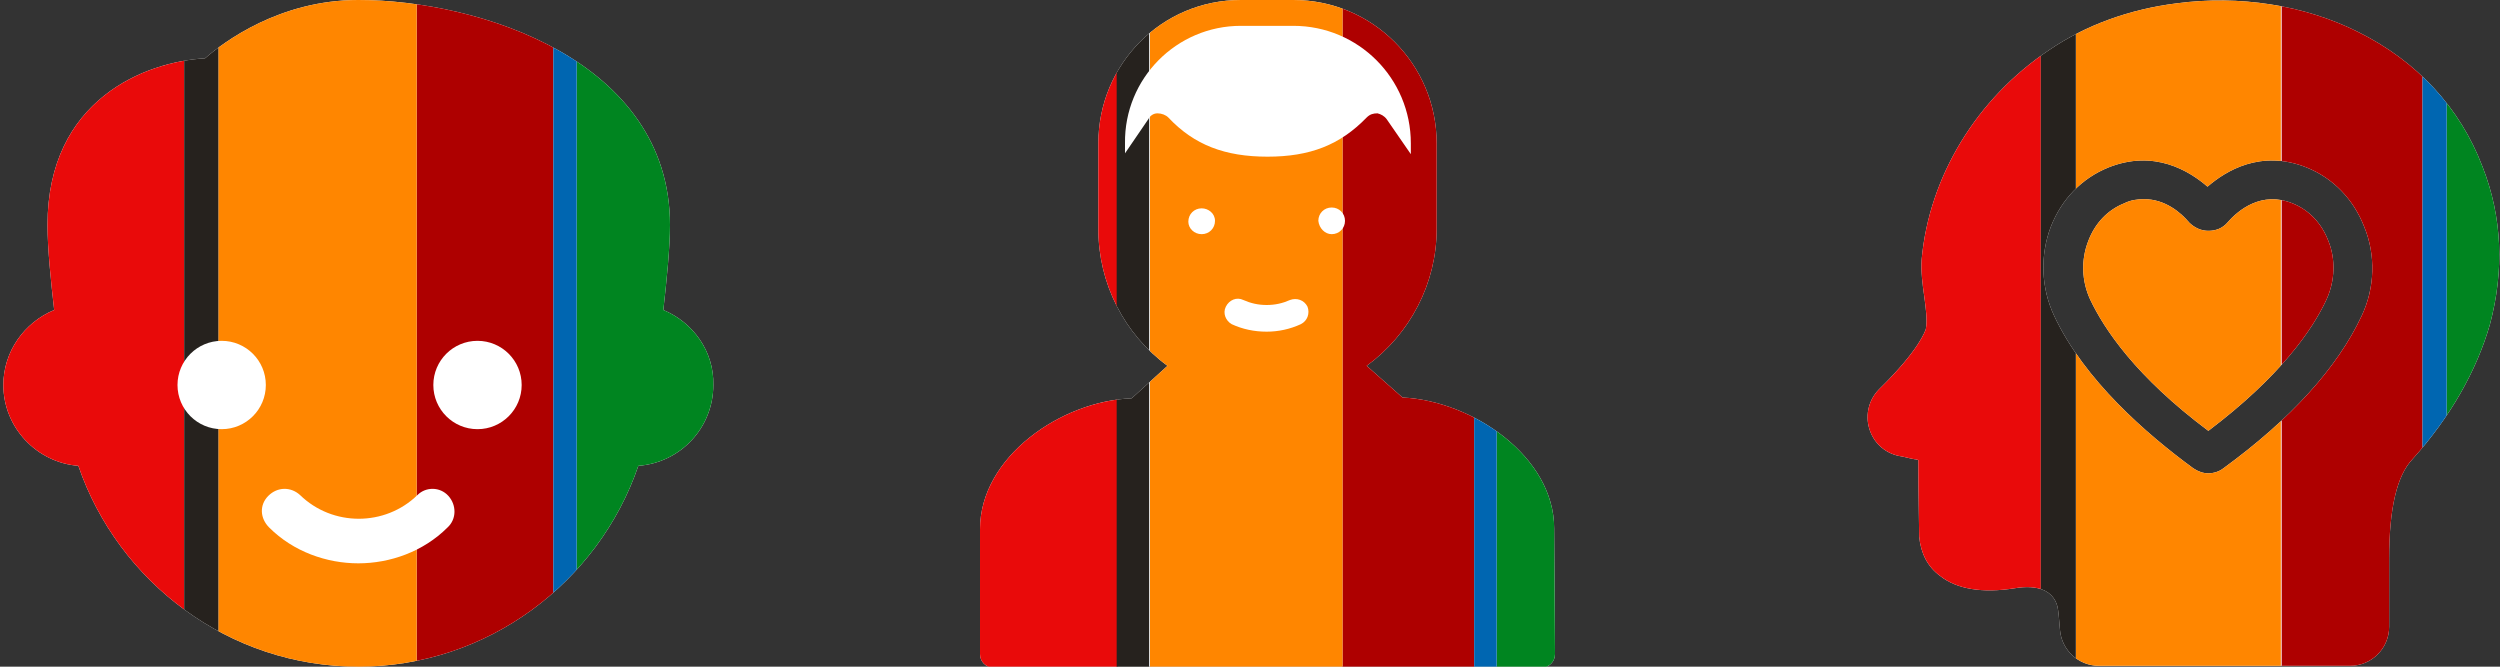 <svg version="1.1" id="people" xmlns="http://www.w3.org/2000/svg" xmlns:xlink="http://www.w3.org/1999/xlink" x="0" y="0" viewBox="0 0 300 80" xml:space="preserve"><rect x="0" y="0" width="300" height="80" fill="#333333" stroke="none"/><style>.st1{fill:#fff}.st2{fill:#008520}.st3{fill:#ae0000}.st4{fill:#ff8600}.st5{fill:#e90a0a}.st6{fill:#26221e}.st7{fill:#0066b1}</style><defs><path id="SVGID_1_" d="M275.1 24.4c-3.7-1.5-6.5.8-7.8 2.3-.6.7-1.4 1-2.3 1-.9 0-1.7-.4-2.3-1-1-1.2-2.9-2.8-5.4-2.8-.8 0-1.6.1-2.4.5-2 .8-3.5 2.4-4.3 4.5-.9 2.3-.8 4.8.2 7 1.7 3.6 5.5 9.3 14.2 15.8 8.6-6.5 12.5-12.1 14.2-15.8 1-2.2 1.1-4.8.2-7-.8-2.1-2.3-3.7-4.3-4.5z"/></defs><clipPath id="SVGID_2_"><use xlink:href="#SVGID_1_" overflow="visible"/></clipPath><g clip-path="url(#SVGID_2_)"><path class="st1" d="M215.9-3.8h102.8v88.3H215.9z"/><path class="st2" d="M293.6-3.8h25.1v88.3h-25.1z"/><path class="st3" d="M273.8-3.8h16.9v88.3h-16.9z"/><path class="st4" d="M249.1-3.8h24.6v88.3h-24.6z"/><path class="st5" d="M215.9-3.8h29v88.3h-29z"/><path class="st6" d="M244.9-3.8h4.2v88.3h-4.2z"/><path class="st7" d="M290.7-3.8h2.9v88.3h-2.9z"/></g><defs><path id="SVGID_3_" d="M297.9 20c-2.7-7.1-7.9-12.7-15-16.2C276.5.6 268.7-.6 261.2.4c-5.6.7-10.9 2.6-15.3 5.6-8.7 5.8-14.4 15.2-15.3 25.1-.1 1.5.1 3 .3 4.4.2 1.5.4 2.9.2 4-.1.2-.7 2.4-5.6 7.2-1.2 1.2-1.7 3-1.2 4.7s1.8 2.9 3.5 3.3c.7.1 1.3.3 1.9.4.2 0 .4.1.5.1 0 3.8.1 8.3.1 9.2.2 2 1 3.6 2.5 4.7 2 1.6 5.1 2.1 8.9 1.5 2.9-.5 4.7.3 5.2 2.2.1.4.2 1.5.3 2.8.2 2.4 2.2 4.3 4.7 4.3H282c2.6 0 4.7-2.1 4.7-4.7V67c0-5.9.9-9.9 2.8-11.9 4.5-5 7.7-10.6 9.3-16.2 1.7-6.4 1.5-12.8-.9-18.9zm-14.5 17.9c-2.9 6.2-8.5 12.4-16.6 18.3-.5.4-1.2.6-1.8.6-.6 0-1.2-.2-1.8-.6-5.6-4.1-13.1-10.6-16.7-18.3-1.6-3.4-1.7-7.3-.4-10.7 1.3-3.3 3.7-5.8 6.9-7.1 5.5-2.2 9.7.4 11.9 2.3 2.2-1.9 6.4-4.5 11.9-2.3 3.2 1.3 5.6 3.8 6.9 7.1 1.4 3.4 1.3 7.3-.3 10.7z"/></defs><clipPath id="SVGID_4_"><use xlink:href="#SVGID_3_" overflow="visible"/></clipPath><g clip-path="url(#SVGID_4_)"><path class="st1" d="M215.9-3.8h102.8v88.3H215.9z"/><path class="st2" d="M293.6-3.8h25.1v88.3h-25.1z"/><path class="st3" d="M273.8-3.8h16.9v88.3h-16.9z"/><path class="st4" d="M249.1-3.8h24.6v88.3h-24.6z"/><path class="st5" d="M215.9-3.8h29v88.3h-29z"/><path class="st6" d="M244.9-3.8h4.2v88.3h-4.2z"/><path class="st7" d="M290.7-3.8h2.9v88.3h-2.9z"/></g><defs><path id="SVGID_5_" d="M186.5 63.4c0-8.6-9.8-15.3-18.2-15.7l-4.3-3.8c5.2-3.8 8.4-9.9 8.4-16.4V17.2c0-9.5-7.7-17.2-17.2-17.2h-6.3c-9.5 0-17.1 7.7-17.1 17.2v10.3c0 6.5 3.1 12.6 8.3 16.4l-4.3 3.9c-8.4.3-18.2 7-18.2 15.7v15c0 .9.7 1.6 1.6 1.6H185c.9 0 1.6-.7 1.6-1.6l-.1-15.1z"/></defs><clipPath id="SVGID_6_"><use xlink:href="#SVGID_5_" overflow="visible"/></clipPath><g clip-path="url(#SVGID_6_)"><path class="st1" d="M106.9-1.4h96.3v82.8h-96.3z"/><path class="st2" d="M179.6-1.4h23.6v82.8h-23.6z"/><path class="st3" d="M161.1-1.4h15.8v82.8h-15.8z"/><path class="st4" d="M138-1.4h23.1v82.8H138z"/><path class="st5" d="M106.9-1.4h27.2v82.8h-27.2z"/><path class="st6" d="M134-1.4h3.9v82.8H134z"/><path class="st7" d="M176.9-1.4h2.7v82.8h-2.7z"/></g><path class="st1" d="M147.8 38.9c1.3.6 2.7.9 4.2.9 1.4 0 2.8-.3 4.1-.9.8-.4 1.1-1.3.8-2.1-.4-.8-1.3-1.1-2.1-.8-.9.4-1.8.6-2.8.6s-1.9-.2-2.8-.6c-.8-.4-1.7 0-2.1.8-.4.8 0 1.7.7 2.1zm12-10.8c.9 0 1.6-.7 1.6-1.6s-.7-1.6-1.6-1.6-1.6.7-1.6 1.6c.1.9.8 1.6 1.6 1.6zm-15.6 0c.9 0 1.6-.7 1.6-1.6s-.8-1.5-1.6-1.5c-.9 0-1.6.7-1.6 1.6 0 .8.7 1.5 1.6 1.5zm4.7-25h6.3c7.8 0 14.1 6.3 14.1 14.1v1.3l-2.9-4.2c-.3-.4-.7-.6-1.1-.7-.5 0-.9.1-1.3.5-3.2 3.3-6.8 4.7-11.9 4.7-5.1 0-8.8-1.4-11.9-4.7-.3-.3-.8-.5-1.3-.5s-.9.3-1.1.7l-2.8 4.1v-1.2c-.1-7.8 6.2-14.1 13.9-14.1z"/><defs><path id="SVGID_7_" d="M79.6 37.2c.4-3.5.8-7.5.8-10.2C80.4 7.3 57.5 0 43 0c-9.4 0-16.1 5-18.4 7-7.1.4-18.9 4.9-18.9 20 0 2.8.4 6.7.8 10.2-3.6 1.5-6.1 5-6.1 9 0 5.1 4 9.3 9 9.7C14.2 69.9 27.5 80 43 80s28.8-10.1 33.6-24.1c5.1-.4 9-4.6 9-9.7.1-4-2.4-7.5-6-9z"/></defs><clipPath id="SVGID_8_"><use xlink:href="#SVGID_7_" overflow="visible"/></clipPath><g clip-path="url(#SVGID_8_)"><path class="st1" d="M-6-2.7h99.5v85.5H-6z"/><path class="st2" d="M69.2-2.7h24.3v85.5H69.2z"/><path class="st3" d="M50-2.7h16.4v85.5H50z"/><path class="st4" d="M26.2-2.7H50v85.5H26.2z"/><path class="st5" d="M-6-2.7h28.1v85.5H-6z"/><path class="st6" d="M22.1-2.7h4.1v85.5h-4.1z"/><path class="st7" d="M66.4-2.7h2.8v85.5h-2.8z"/></g><circle class="st1" cx="57.3" cy="46.2" r="5.3"/><circle class="st1" cx="26.6" cy="46.2" r="5.3"/><path class="st1" d="M50.1 59.4c-3.9 3.8-10.2 3.8-14.1 0-1.1-1-2.7-1-3.8.1s-1 2.7.1 3.8c2.9 2.9 6.9 4.3 10.7 4.3s7.8-1.4 10.7-4.3c1.1-1 1.1-2.7.1-3.8s-2.7-1.1-3.7-.1z"/></svg>